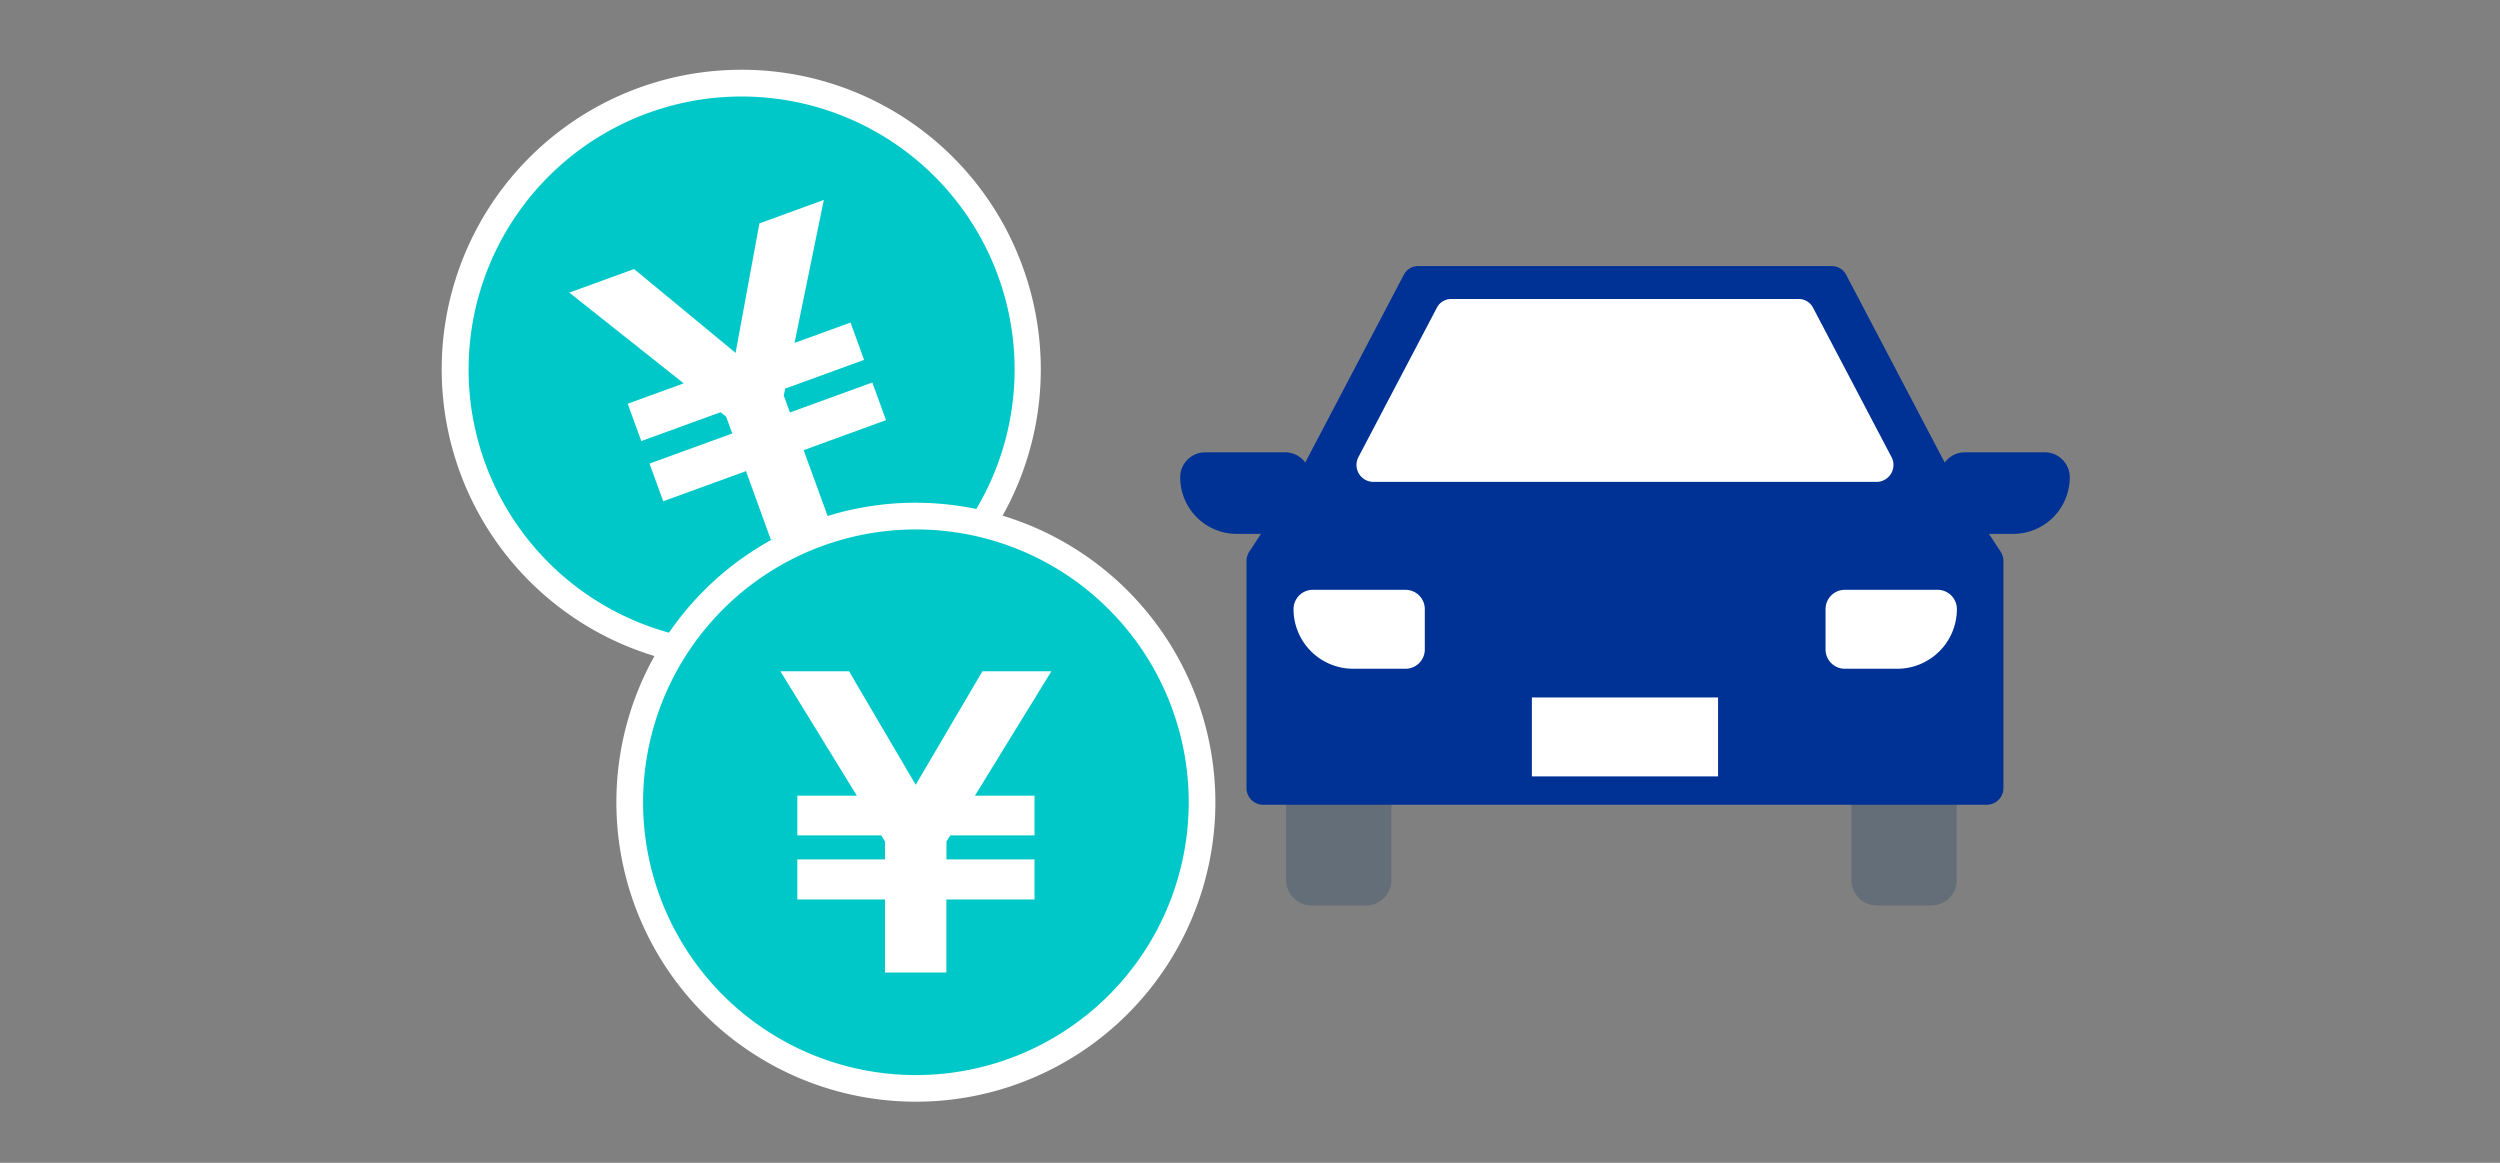 <svg xmlns="http://www.w3.org/2000/svg" xmlns:xlink="http://www.w3.org/1999/xlink" width="215" height="100" viewBox="0 0 215 100">
  <rect x="0" y="0" width="215" height="100" fill="#808080" stroke="none"/>
  <defs>
    <clipPath id="clip-path">
      <rect id="長方形_284" data-name="長方形 284" width="140" height="88.751" fill="none"/>
    </clipPath>
  </defs>
  <g id="グループ_1373" data-name="グループ 1373" transform="translate(-828 -4124)">
    <rect id="長方形_659" data-name="長方形 659" width="215" height="100" transform="translate(828 4124)" fill="none"/>
    <g id="グループ_1349" data-name="グループ 1349" transform="translate(866 4130)">
      <g id="グループ_734" data-name="グループ 734" transform="translate(0 0)" clip-path="url(#clip-path)">
        <path id="パス_596" data-name="パス 596" d="M54.322,50.909H49.638a2.186,2.186,0,0,1-2.185-2.187v-7a2.184,2.184,0,0,1,2.185-2.185h4.684a2.186,2.186,0,0,1,2.187,2.185v7a2.187,2.187,0,0,1-2.187,2.187" transform="translate(25.155 20.96)" fill="#646e78"/>
        <path id="パス_597" data-name="パス 597" d="M86.093,50.909H81.409a2.186,2.186,0,0,1-2.185-2.187v-7a2.184,2.184,0,0,1,2.185-2.185h4.684a2.186,2.186,0,0,1,2.187,2.185v7a2.187,2.187,0,0,1-2.187,2.187" transform="translate(41.997 20.96)" fill="#646e78"/>
        <path id="パス_598" data-name="パス 598" d="M84.2,23.649v2.721a2.143,2.143,0,0,0,2.144,2.144H90.5a4.865,4.865,0,0,0,4.864-4.864A2.144,2.144,0,0,0,93.223,21.5H86.342A2.143,2.143,0,0,0,84.2,23.649" transform="translate(44.634 11.4)" fill="#003296"/>
        <path id="パス_599" data-name="パス 599" d="M52.665,23.649v2.721a2.143,2.143,0,0,1-2.144,2.144h-4.16A4.865,4.865,0,0,1,41.5,23.649,2.144,2.144,0,0,1,43.641,21.5h6.881a2.143,2.143,0,0,1,2.144,2.144" transform="translate(21.998 11.4)" fill="#003296"/>
        <path id="パス_600" data-name="パス 600" d="M106.111,29.53,96.8,11.789a1.386,1.386,0,0,0-1.219-.756H59.969a1.381,1.381,0,0,0-1.218.756L49.434,29.53a1.245,1.245,0,0,1-.072.124l-3.891,5.932a1.511,1.511,0,0,0-.246.831V55.893a1.429,1.429,0,0,0,1.392,1.464h62.312a1.43,1.43,0,0,0,1.392-1.464V36.417a1.511,1.511,0,0,0-.246-.831l-3.891-5.932a1.253,1.253,0,0,1-.073-.124" transform="translate(23.974 5.849)" fill="#003296"/>
        <path id="パス_601" data-name="パス 601" d="M96.183,28.612H52.8a1.46,1.46,0,0,1-1.215-2.164l6.728-12.81a1.376,1.376,0,0,1,1.213-.754H89.455a1.38,1.38,0,0,1,1.215.754L97.4,26.448a1.459,1.459,0,0,1-1.213,2.164" transform="translate(27.255 6.83)" fill="#fff"/>
        <path id="パス_602" data-name="パス 602" d="M57.5,36.017H53a5.13,5.13,0,0,1-5.13-5.129,1.659,1.659,0,0,1,1.659-1.659H57.5a1.658,1.658,0,0,1,1.659,1.659v3.47A1.658,1.658,0,0,1,57.5,36.017" transform="translate(25.374 15.495)" fill="#fff"/>
        <path id="パス_603" data-name="パス 603" d="M83.936,36.017H79.43a1.658,1.658,0,0,1-1.659-1.659v-3.47a1.658,1.658,0,0,1,1.659-1.659h7.976a1.658,1.658,0,0,1,1.659,1.659,5.129,5.129,0,0,1-5.129,5.129" transform="translate(41.227 15.495)" fill="#fff"/>
        <rect id="長方形_283" data-name="長方形 283" width="16.011" height="6.788" transform="translate(93.742 53.982)" fill="#fff"/>
        <path id="パス_604" data-name="パス 604" d="M25.367,49.983a24.624,24.624,0,1,1,8.414-1.49,24.688,24.688,0,0,1-8.414,1.49" transform="translate(0.394 0.398)" fill="#00c8c8"/>
        <path id="パス_605" data-name="パス 605" d="M25.756,2.3a23.478,23.478,0,1,1-8.022,1.421A23.474,23.474,0,0,1,25.756,2.3m0-2.3a25.761,25.761,0,1,0,24.2,16.954A25.69,25.69,0,0,0,25.756,0" transform="translate(0 0)" fill="#fff"/>
        <path id="パス_606" data-name="パス 606" d="M34.4,26.253l-1.18-3.239-7.084,2.578-.528-1.452.125-.6,6.781-2.47-1.167-3.21-4.814,1.752,2.519-12.3L23.513,9.333l-2.05,11.136-8.728-7.211L7.163,15.285,17,23.089l-4.815,1.752,1.169,3.21,6.814-2.479.48.375.528,1.452-7.117,2.59,1.18,3.239,7.117-2.59L24.5,36.545l4.965-1.809-2.148-5.9Z" transform="translate(3.797 3.879)" fill="#fff"/>
        <path id="パス_607" data-name="パス 607" d="M35.169,74.3A24.609,24.609,0,1,1,59.777,49.7,24.637,24.637,0,0,1,35.169,74.3" transform="translate(5.598 13.299)" fill="#00c8c8"/>
        <path id="パス_608" data-name="パス 608" d="M35.566,26.631A23.462,23.462,0,1,1,12.105,50.094,23.462,23.462,0,0,1,35.566,26.631m0-2.3A25.757,25.757,0,1,0,61.323,50.094,25.786,25.786,0,0,0,35.566,24.336" transform="translate(5.2 12.901)" fill="#fff"/>
        <path id="パス_609" data-name="パス 609" d="M20.481,53.432V49.984H28.02V48.439l-.321-.517H20.481V44.505H25.6l-6.573-10.7h5.9l5.735,9.764L36.4,33.808h5.931l-6.575,10.7h5.124v3.417h-7.25l-.323.517v1.545h7.572v3.447H33.3v6.284H28.02V53.432Z" transform="translate(10.088 17.922)" fill="#fff"/>
      </g>
    </g>
  </g>
</svg>
